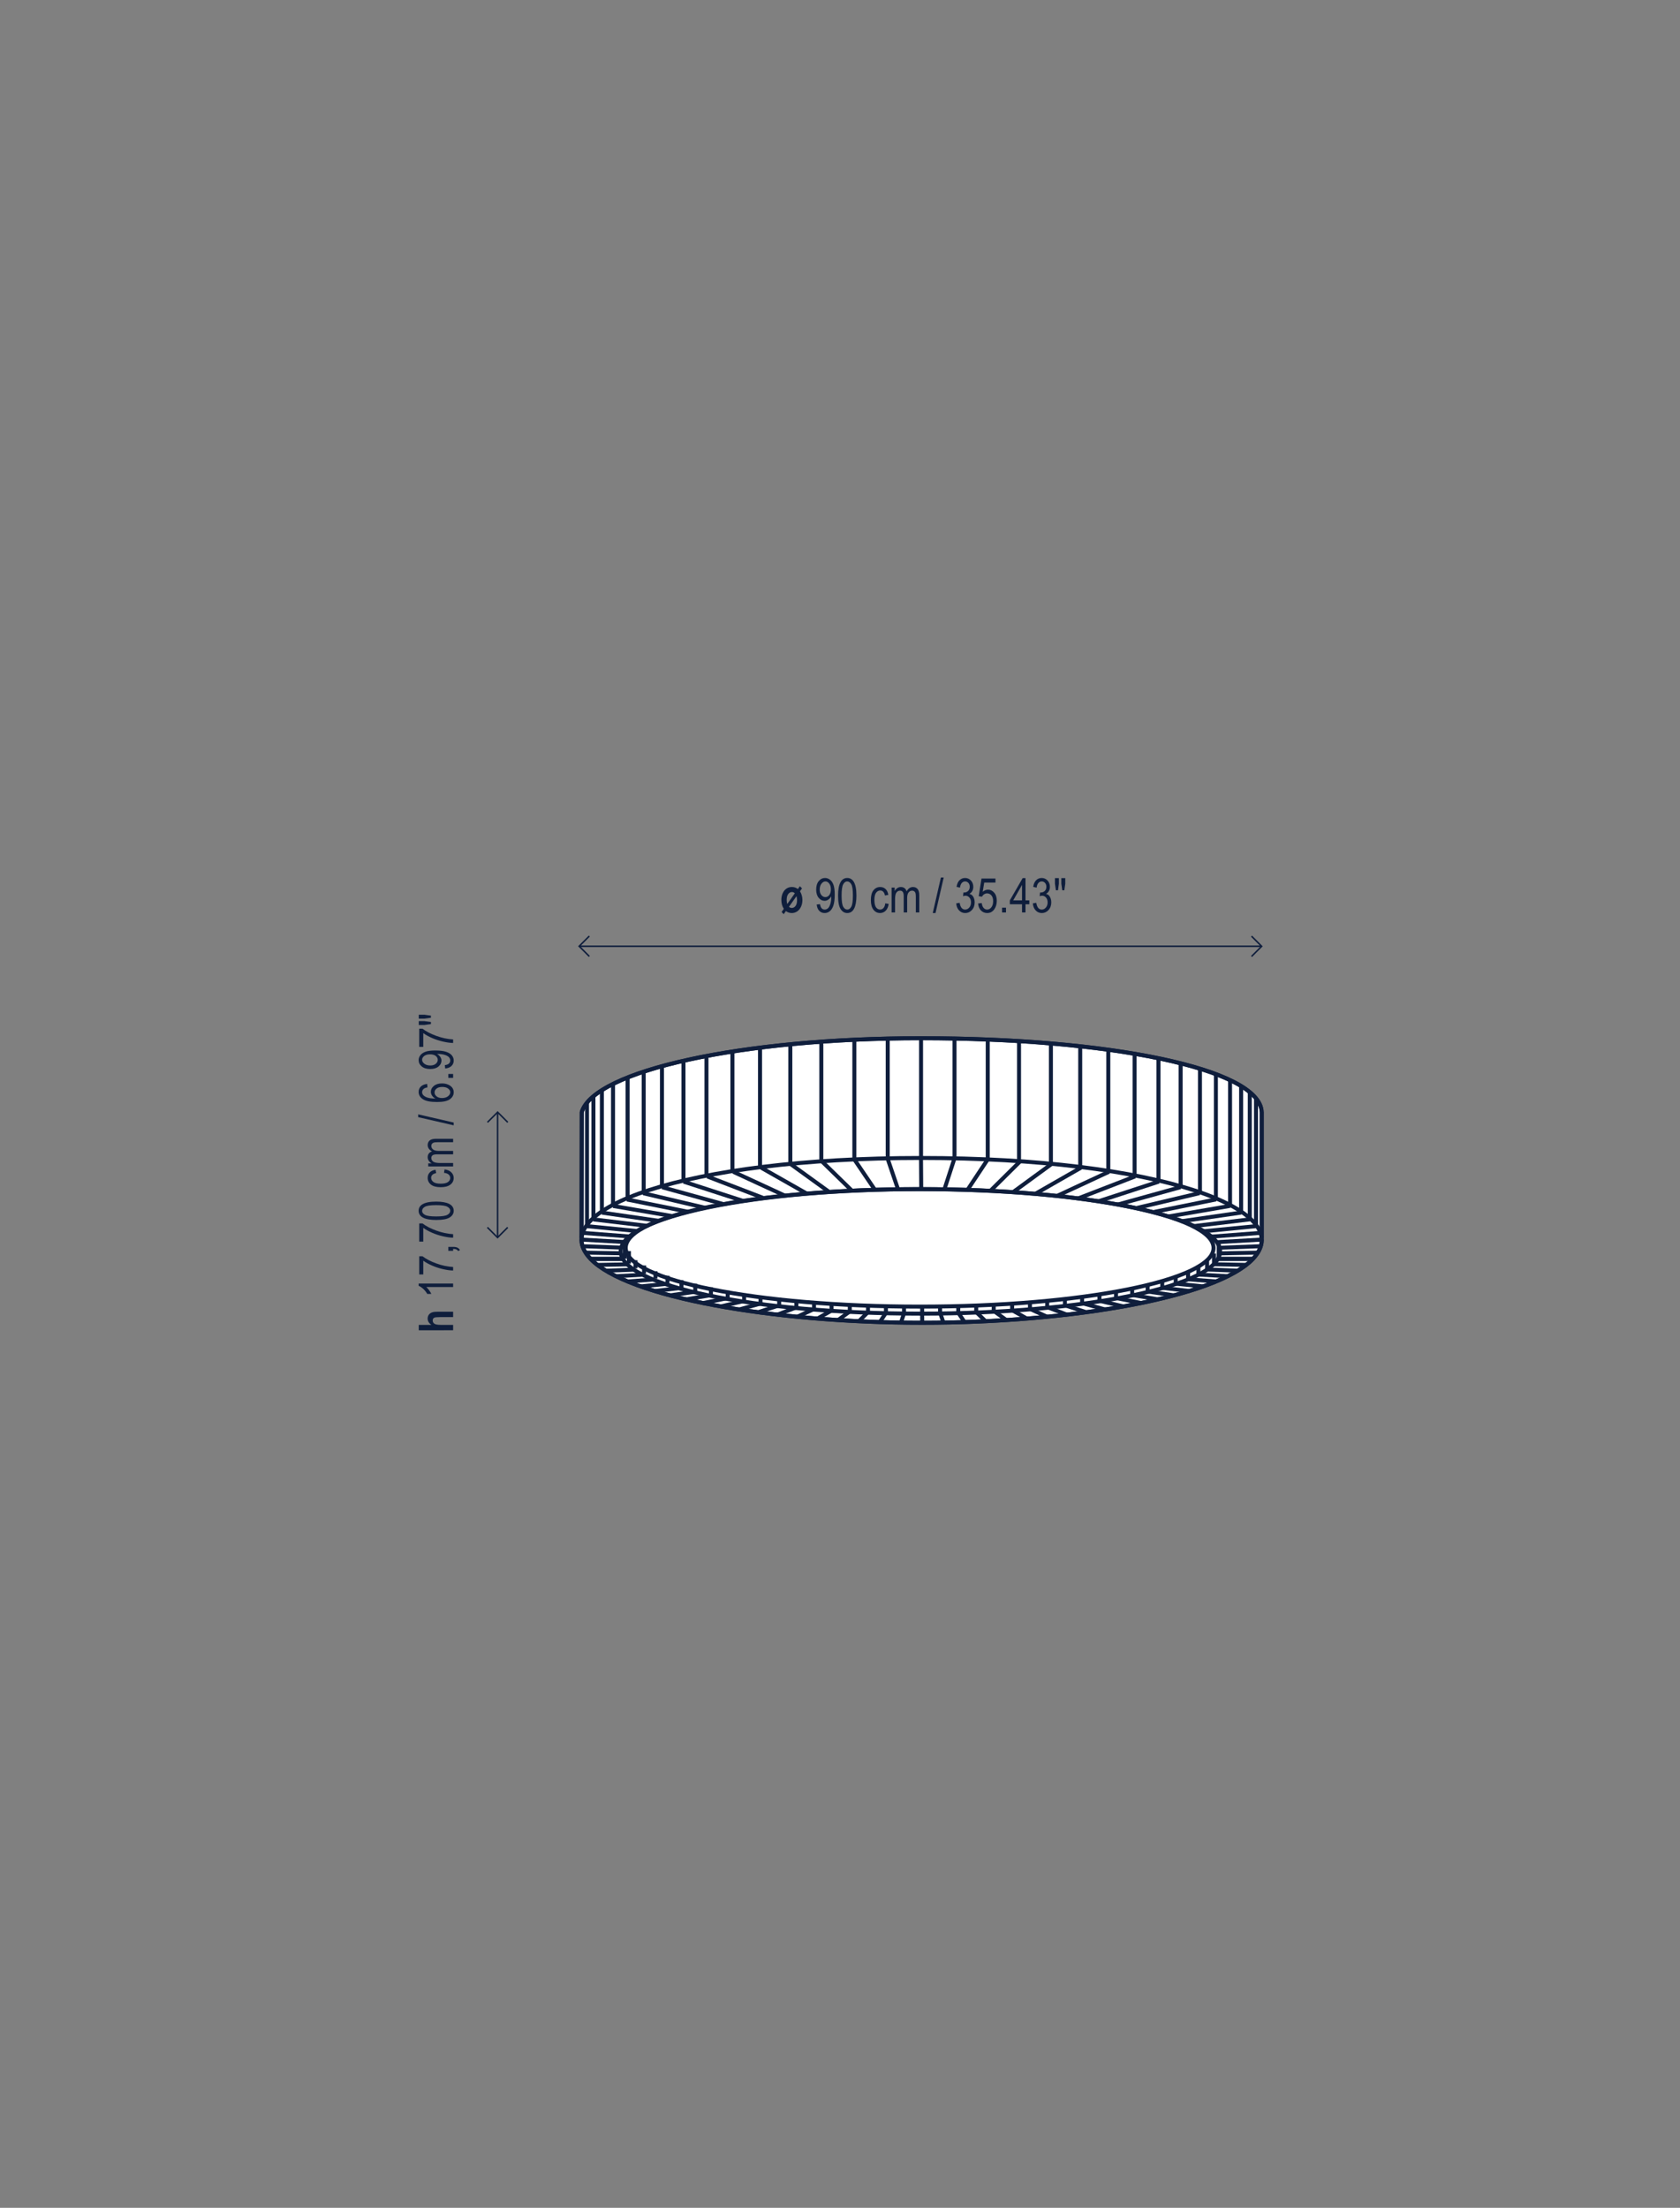 <?xml version="1.0" encoding="utf-8"?>
<!-- Generator: Adobe Illustrator 15.1.0, SVG Export Plug-In . SVG Version: 6.00 Build 0)  -->
<!DOCTYPE svg PUBLIC "-//W3C//DTD SVG 1.1//EN" "http://www.w3.org/Graphics/SVG/1.1/DTD/svg11.dtd">
<svg version="1.1" id="Capa_3" xmlns="http://www.w3.org/2000/svg" xmlns:xlink="http://www.w3.org/1999/xlink" x="0px" y="0px"
	 width="560px" height="736px" viewBox="0 0 560 736" enable-background="new 0 0 560 736" xml:space="preserve">
<rect x="0" y="0" width="560" height="736" fill="#808080" stroke="none"/>
<g>
	<g>
		<g>
			<g>
				<polyline fill="none" stroke="#0F1E3C" stroke-width="0.5" stroke-miterlimit="3.864" points="196.442,318.827 193.054,315.44 
					196.442,312.049 				"/>
				<polyline fill="none" stroke="#0F1E3C" stroke-width="0.5" stroke-miterlimit="3.864" points="417.168,312.075 
					420.552,315.463 417.168,318.851 				"/>
				
					<line fill="none" stroke="#0F1E3C" stroke-width="0.5" stroke-miterlimit="3.864" x1="193.003" y1="315.45" x2="420.605" y2="315.45"/>
			</g>
		</g>
		<g>
			<g>
				<g>
					<path fill="#0F1E3C" d="M265.957,296.369l0.666-0.938l0.722,0.721l-0.692,0.975c0.238,0.345,0.434,0.774,0.589,1.291
						c0.155,0.516,0.232,1.05,0.232,1.603c0,0.851-0.163,1.614-0.488,2.292s-0.757,1.19-1.293,1.54s-1.121,0.524-1.751,0.524
						c-0.729,0-1.386-0.22-1.969-0.659l-0.74,1.042l-0.697-0.743l0.741-1.046c-0.55-0.819-0.826-1.818-0.826-2.999
						c0-0.835,0.159-1.588,0.477-2.259c0.317-0.67,0.739-1.176,1.265-1.515c0.526-0.34,1.114-0.509,1.765-0.509
						C264.723,295.69,265.389,295.916,265.957,296.369z M264.945,297.797c-0.287-0.285-0.612-0.428-0.978-0.428
						c-0.469,0-0.875,0.225-1.22,0.674s-0.516,1.089-0.516,1.919c0,0.522,0.063,0.987,0.189,1.395L264.945,297.797z
						 M265.496,298.755l-2.514,3.54c0.286,0.253,0.606,0.379,0.96,0.379c0.484,0,0.896-0.222,1.234-0.665s0.508-1.079,0.508-1.908
						C265.685,299.636,265.622,299.188,265.496,298.755z"/>
				</g>
				<g>
					<path fill="#0F1E3C" d="M272.231,301.533l1.109-0.125c0.177,1.208,0.698,1.813,1.563,1.813c0.385,0,0.736-0.132,1.051-0.395
						c0.315-0.264,0.582-0.73,0.801-1.402s0.328-1.456,0.328-2.353v-0.281c-0.24,0.464-0.563,0.831-0.969,1.103
						c-0.406,0.271-0.82,0.406-1.242,0.406c-0.766,0-1.426-0.335-1.98-1.004c-0.555-0.67-0.832-1.585-0.832-2.746
						c0-1.198,0.288-2.143,0.863-2.832c0.576-0.69,1.275-1.035,2.098-1.035c0.583,0,1.127,0.192,1.633,0.578
						c0.505,0.385,0.896,0.953,1.172,1.703s0.414,1.83,0.414,3.242c0,1.572-0.148,2.794-0.445,3.664
						c-0.297,0.869-0.699,1.505-1.207,1.906c-0.508,0.4-1.077,0.602-1.707,0.602c-0.713,0-1.31-0.244-1.789-0.73
						C272.611,303.159,272.324,302.455,272.231,301.533z M276.957,296.475c0-0.819-0.183-1.463-0.548-1.933
						c-0.366-0.47-0.786-0.704-1.261-0.704c-0.496,0-0.938,0.25-1.327,0.751c-0.389,0.501-0.583,1.168-0.583,2.003
						c0,0.751,0.185,1.35,0.556,1.796c0.371,0.445,0.814,0.669,1.331,0.669c0.512,0,0.945-0.225,1.3-0.673
						C276.78,297.935,276.957,297.299,276.957,296.475z"/>
					<path fill="#0F1E3C" d="M279.356,298.533c0-1.922,0.259-3.378,0.777-4.367c0.518-0.99,1.283-1.484,2.292-1.484
						c0.896,0,1.602,0.4,2.117,1.203c0.625,0.969,0.938,2.518,0.938,4.648c0,1.911-0.258,3.363-0.773,4.355
						s-1.281,1.488-2.297,1.488c-0.896,0-1.629-0.438-2.199-1.313C279.641,302.19,279.356,300.679,279.356,298.533z M280.535,298.53
						c0,1.86,0.18,3.107,0.537,3.741c0.357,0.633,0.814,0.95,1.373,0.95c0.527,0,0.969-0.321,1.324-0.962
						c0.354-0.642,0.531-1.885,0.531-3.729c0-1.866-0.178-3.115-0.535-3.745c-0.357-0.631-0.821-0.946-1.391-0.946
						c-0.521,0-0.959,0.32-1.311,0.962C280.712,295.441,280.535,296.684,280.535,298.53z"/>
					<path fill="#0F1E3C" d="M295.082,301.143l1.133,0.18c-0.129,0.989-0.457,1.744-0.98,2.266
						c-0.523,0.521-1.152,0.781-1.887,0.781c-0.891,0-1.623-0.366-2.199-1.098c-0.574-0.732-0.863-1.814-0.863-3.246
						c0-1.443,0.291-2.525,0.871-3.246c0.582-0.722,1.328-1.082,2.238-1.082c0.703,0,1.297,0.219,1.777,0.656
						c0.482,0.438,0.791,1.094,0.926,1.969l-1.117,0.203c-0.109-0.561-0.299-0.979-0.57-1.256c-0.27-0.277-0.596-0.416-0.977-0.416
						c-0.566,0-1.037,0.251-1.41,0.754c-0.371,0.502-0.559,1.301-0.559,2.395c0,1.13,0.18,1.947,0.535,2.453
						c0.357,0.505,0.814,0.758,1.371,0.758c0.438,0,0.813-0.168,1.121-0.504C294.802,302.373,295,301.851,295.082,301.143z"/>
					<path fill="#0F1E3C" d="M297.199,304.182v-8.297h1.031v1.156c0.229-0.43,0.523-0.762,0.883-0.994
						c0.357-0.233,0.75-0.35,1.178-0.35c0.477,0,0.881,0.123,1.211,0.369c0.332,0.246,0.566,0.604,0.707,1.076
						c0.271-0.481,0.584-0.843,0.938-1.084c0.352-0.241,0.742-0.361,1.172-0.361c0.652,0,1.168,0.221,1.543,0.664
						c0.377,0.442,0.564,1.15,0.564,2.125v5.695h-1.148v-5.232c0-0.595-0.043-1.016-0.129-1.263
						c-0.086-0.248-0.227-0.439-0.42-0.575s-0.412-0.203-0.652-0.203c-0.498,0-0.904,0.196-1.217,0.59
						c-0.314,0.394-0.473,1.013-0.473,1.857v4.826h-1.148v-5.396c0-0.688-0.105-1.174-0.316-1.455s-0.5-0.422-0.871-0.422
						c-0.525,0-0.941,0.212-1.246,0.637c-0.305,0.426-0.457,1.201-0.457,2.327v4.31H297.199z"/>
					<path fill="#0F1E3C" d="M310.912,304.369l2.721-11.836h0.938l-2.729,11.836H310.912z"/>
					<path fill="#0F1E3C" d="M318.738,301.151l1.148-0.188c0.24,1.505,0.848,2.258,1.824,2.258c0.527,0,0.984-0.224,1.371-0.669
						c0.385-0.446,0.578-1.024,0.578-1.733c0-0.668-0.176-1.205-0.531-1.612c-0.354-0.407-0.789-0.61-1.305-0.61
						c-0.219,0-0.488,0.052-0.813,0.156l0.133-1.234l0.182,0.016c0.568,0,1.031-0.175,1.387-0.522
						c0.355-0.349,0.533-0.813,0.533-1.396c0-0.535-0.148-0.966-0.445-1.29c-0.299-0.325-0.66-0.487-1.09-0.487
						c-0.443,0-0.818,0.17-1.123,0.512c-0.305,0.341-0.5,0.857-0.584,1.551l-1.148-0.25c0.146-0.979,0.475-1.719,0.984-2.219
						c0.512-0.5,1.129-0.75,1.852-0.75c0.762,0,1.406,0.28,1.938,0.843s0.797,1.271,0.797,2.124c0,0.521-0.111,0.98-0.338,1.382
						c-0.225,0.4-0.539,0.716-0.943,0.944c0.373,0.104,0.682,0.276,0.926,0.516s0.441,0.56,0.592,0.96
						c0.15,0.401,0.225,0.849,0.225,1.343c0,1.052-0.309,1.912-0.93,2.58c-0.619,0.669-1.361,1.004-2.227,1.004
						c-0.801,0-1.48-0.292-2.039-0.875C319.135,302.918,318.816,302.135,318.738,301.151z"/>
					<path fill="#0F1E3C" d="M326.037,301.182l1.211-0.125c0.094,0.729,0.305,1.271,0.637,1.629c0.33,0.356,0.715,0.535,1.152,0.535
						c0.547,0,1.018-0.252,1.414-0.755c0.395-0.504,0.594-1.19,0.594-2.062c0-0.819-0.191-1.454-0.574-1.905
						s-0.863-0.677-1.441-0.677c-0.35,0-0.676,0.098-0.98,0.293c-0.305,0.196-0.547,0.469-0.723,0.819l-1.086-0.173l0.914-5.885
						h4.664v1.344h-3.748l-0.502,3.081c0.557-0.481,1.148-0.722,1.773-0.722c0.785,0,1.469,0.335,2.051,1.005
						c0.58,0.67,0.871,1.573,0.871,2.709c0,1.121-0.291,2.082-0.871,2.882c-0.582,0.801-1.361,1.201-2.34,1.201
						c-0.813,0-1.5-0.283-2.059-0.848C326.433,302.964,326.115,302.182,326.037,301.182z"/>
					<path fill="#0F1E3C" d="M334.021,304.182v-1.602h1.313v1.602H334.021z"/>
					<path fill="#0F1E3C" d="M340.677,304.182v-2.742h-4.07v-1.289l4.279-7.422h0.947v7.422h1.273v1.289h-1.273v2.742H340.677z
						 M340.677,300.151v-5.164l-2.936,5.164H340.677z"/>
					<path fill="#0F1E3C" d="M344.279,301.151l1.148-0.188c0.24,1.505,0.848,2.258,1.824,2.258c0.527,0,0.982-0.224,1.369-0.669
						c0.387-0.446,0.58-1.024,0.58-1.733c0-0.668-0.178-1.205-0.531-1.612c-0.355-0.407-0.789-0.61-1.305-0.61
						c-0.219,0-0.49,0.052-0.813,0.156l0.133-1.234l0.18,0.016c0.57,0,1.033-0.175,1.389-0.522c0.355-0.349,0.533-0.813,0.533-1.396
						c0-0.535-0.148-0.966-0.447-1.29c-0.297-0.325-0.66-0.487-1.088-0.487c-0.443,0-0.818,0.17-1.125,0.512
						c-0.305,0.341-0.498,0.857-0.582,1.551l-1.148-0.25c0.145-0.979,0.473-1.719,0.984-2.219c0.51-0.5,1.127-0.75,1.852-0.75
						c0.76,0,1.406,0.28,1.938,0.843s0.797,1.271,0.797,2.124c0,0.521-0.113,0.98-0.338,1.382c-0.227,0.4-0.541,0.716-0.943,0.944
						c0.373,0.104,0.682,0.276,0.926,0.516c0.242,0.239,0.439,0.56,0.59,0.96c0.15,0.401,0.227,0.849,0.227,1.343
						c0,1.052-0.311,1.912-0.93,2.58c-0.621,0.669-1.363,1.004-2.227,1.004c-0.803,0-1.482-0.292-2.039-0.875
						C344.674,302.918,344.357,302.135,344.279,301.151z"/>
					<path fill="#0F1E3C" d="M351.967,296.783l-0.32-2.18v-1.875h1.313v1.875l-0.289,2.18H351.967z M354.084,296.783l-0.305-2.18
						v-1.875h1.313v1.875l-0.313,2.18H354.084z"/>
				</g>
			</g>
		</g>
	</g>
	<g>
		<g>
			<g>
				<g>
					<path fill="#0F1E3C" d="M139.59,441.662h4.204c-0.417-0.286-0.728-0.603-0.934-0.949c-0.206-0.346-0.309-0.723-0.309-1.129
						c0-0.541,0.143-0.994,0.43-1.358c0.287-0.365,0.694-0.625,1.22-0.781c0.386-0.115,1.043-0.172,1.971-0.172h4.872v1.804h-4.388
						c-1.017,0-1.653,0.065-1.909,0.195c-0.344,0.182-0.516,0.49-0.516,0.927c0,0.462,0.187,0.821,0.559,1.079
						c0.373,0.257,1.07,0.385,2.093,0.385h4.161v1.805H139.59V441.662z"/>
				</g>
				<g>
					<path fill="#0F1E3C" d="M151.044,427.889v1.156h-8.961c0.313,0.266,0.631,0.623,0.957,1.07
						c0.325,0.448,0.572,0.859,0.738,1.234h-1.359c-0.365-0.635-0.81-1.196-1.336-1.684c-0.526-0.486-1.039-0.829-1.539-1.027v-0.75
						H151.044z"/>
					<path fill="#0F1E3C" d="M141.09,424.859h-1.352v-6.069h1.094c1.177,0.906,2.71,1.702,4.598,2.39s3.759,1.084,5.614,1.188v1.18
						c-0.958-0.016-2.076-0.167-3.352-0.456c-1.276-0.288-2.492-0.685-3.648-1.188s-2.141-1.047-2.954-1.629V424.859z"/>
					<path fill="#0F1E3C" d="M151.044,416.976h-1.602v-1.313h1.602c0.62,0,1.105,0.092,1.457,0.273
						c0.352,0.183,0.621,0.448,0.809,0.797l-0.602,0.32c-0.125-0.234-0.311-0.411-0.559-0.531c-0.248-0.119-0.616-0.185-1.105-0.195
						V416.976z"/>
					<path fill="#0F1E3C" d="M141.09,413.914h-1.352v-6.069h1.094c1.177,0.906,2.71,1.702,4.598,2.39s3.759,1.084,5.614,1.188v1.18
						c-0.958-0.016-2.076-0.167-3.352-0.456c-1.276-0.288-2.492-0.685-3.648-1.188s-2.141-1.047-2.954-1.629V413.914z"/>
					<path fill="#0F1E3C" d="M145.395,406.696c-1.922,0-3.378-0.259-4.368-0.777c-0.989-0.518-1.484-1.282-1.484-2.293
						c0-0.896,0.401-1.602,1.203-2.116c0.969-0.625,2.519-0.938,4.649-0.938c1.912,0,3.364,0.258,4.356,0.773
						c0.992,0.515,1.488,1.28,1.488,2.296c0,0.896-0.438,1.629-1.313,2.199S147.541,406.696,145.395,406.696z M145.391,405.516
						c1.861,0,3.108-0.179,3.742-0.536s0.95-0.815,0.95-1.374c0-0.526-0.321-0.968-0.962-1.322c-0.641-0.355-1.884-0.533-3.73-0.533
						c-1.866,0-3.115,0.18-3.746,0.537s-0.946,0.82-0.946,1.389c0,0.522,0.321,0.959,0.962,1.312S143.546,405.516,145.391,405.516z"
						/>
					<path fill="#0F1E3C" d="M148.005,390.97l0.18-1.132c0.989,0.13,1.745,0.457,2.266,0.979c0.521,0.523,0.781,1.152,0.781,1.887
						c0,0.891-0.366,1.624-1.098,2.199s-1.814,0.863-3.247,0.863c-1.442,0-2.525-0.29-3.246-0.871
						c-0.722-0.58-1.082-1.326-1.082-2.238c0-0.703,0.219-1.295,0.656-1.777c0.438-0.481,1.094-0.79,1.969-0.925l0.203,1.116
						c-0.56,0.109-0.979,0.3-1.256,0.57c-0.277,0.271-0.416,0.597-0.416,0.977c0,0.568,0.251,1.038,0.754,1.41
						c0.502,0.373,1.301,0.559,2.395,0.559c1.13,0,1.948-0.178,2.454-0.535c0.505-0.356,0.758-0.813,0.758-1.371
						c0-0.438-0.168-0.811-0.504-1.121C149.236,391.25,148.713,391.054,148.005,390.97z"/>
					<path fill="#0F1E3C" d="M151.044,388.854h-8.297v-1.031h1.156c-0.43-0.229-0.761-0.522-0.994-0.881
						c-0.233-0.359-0.35-0.752-0.35-1.178c0-0.479,0.123-0.883,0.369-1.213s0.605-0.565,1.076-0.706
						c-0.481-0.271-0.843-0.584-1.084-0.937c-0.241-0.353-0.361-0.743-0.361-1.172c0-0.653,0.221-1.168,0.664-1.544
						s1.151-0.564,2.125-0.564h5.696v1.148h-5.232c-0.595,0-1.016,0.043-1.263,0.13c-0.248,0.086-0.439,0.226-0.575,0.42
						c-0.135,0.193-0.203,0.411-0.203,0.651c0,0.498,0.197,0.903,0.59,1.218s1.013,0.472,1.858,0.472h4.826v1.147h-5.397
						c-0.688,0-1.173,0.105-1.455,0.316c-0.282,0.211-0.422,0.502-0.422,0.871c0,0.526,0.212,0.941,0.637,1.246
						c0.425,0.305,1.201,0.457,2.327,0.457h4.31V388.854z"/>
					<path fill="#0F1E3C" d="M151.232,375.143l-11.837-2.721v-0.938l11.837,2.729V375.143z"/>
					<path fill="#0F1E3C" d="M142.387,361.341l0.109,1.148c-0.586,0.108-1.004,0.27-1.252,0.483
						c-0.363,0.307-0.545,0.676-0.545,1.106c0,0.671,0.417,1.209,1.25,1.614c0.719,0.348,1.782,0.524,3.188,0.529
						c-0.5-0.266-0.879-0.599-1.137-1c-0.258-0.4-0.387-0.825-0.387-1.272c0-0.745,0.337-1.395,1.012-1.949
						c0.675-0.555,1.577-0.832,2.707-0.832c0.766,0,1.46,0.14,2.083,0.418s1.082,0.637,1.379,1.074s0.445,0.919,0.445,1.445
						c0,0.947-0.427,1.729-1.281,2.343c-0.854,0.615-2.279,0.922-4.274,0.922c-2.214,0-3.791-0.314-4.731-0.943
						c-0.94-0.63-1.41-1.436-1.41-2.419c0-0.713,0.243-1.31,0.729-1.79C140.758,361.738,141.463,361.445,142.387,361.341z
						 M147.333,366.043c0.829,0,1.494-0.195,1.997-0.586c0.502-0.39,0.754-0.843,0.754-1.358c0-0.453-0.237-0.858-0.711-1.215
						c-0.474-0.357-1.125-0.535-1.954-0.535c-0.813,0-1.442,0.177-1.891,0.531c-0.448,0.354-0.672,0.786-0.672,1.297
						c0,0.5,0.223,0.936,0.668,1.308C145.969,365.858,146.573,366.043,147.333,366.043z"/>
					<path fill="#0F1E3C" d="M151.044,359.333h-1.602v-1.313h1.602V359.333z"/>
					<path fill="#0F1E3C" d="M148.396,356.2l-0.125-1.109c1.208-0.177,1.813-0.697,1.813-1.562c0-0.386-0.131-0.736-0.395-1.051
						c-0.263-0.315-0.731-0.582-1.403-0.801s-1.456-0.328-2.352-0.328h-0.281c0.464,0.239,0.831,0.563,1.102,0.969
						s0.406,0.82,0.406,1.242c0,0.765-0.334,1.425-1.004,1.979c-0.669,0.555-1.584,0.832-2.746,0.832
						c-1.198,0-2.142-0.287-2.833-0.863c-0.69-0.575-1.035-1.274-1.035-2.097c0-0.584,0.193-1.128,0.578-1.633
						c0.386-0.505,0.953-0.896,1.703-1.172c0.75-0.276,1.831-0.414,3.243-0.414c1.573,0,2.794,0.148,3.665,0.445
						c0.87,0.297,1.505,0.699,1.906,1.207s0.602,1.076,0.602,1.707c0,0.713-0.244,1.31-0.73,1.788
						C150.022,355.821,149.318,356.107,148.396,356.2z M143.337,351.475c-0.819,0-1.463,0.183-1.933,0.548
						c-0.47,0.365-0.705,0.785-0.705,1.26c0,0.496,0.25,0.938,0.751,1.327c0.5,0.389,1.168,0.583,2.003,0.583
						c0.751,0,1.35-0.185,1.796-0.556c0.446-0.37,0.669-0.813,0.669-1.33c0-0.512-0.224-0.945-0.673-1.3
						C144.797,351.652,144.161,351.475,143.337,351.475z"/>
					<path fill="#0F1E3C" d="M141.09,348.998h-1.352v-6.07h1.094c1.177,0.906,2.71,1.703,4.598,2.391s3.759,1.083,5.614,1.188v1.18
						c-0.958-0.016-2.076-0.168-3.352-0.456c-1.276-0.288-2.492-0.685-3.648-1.188s-2.141-1.047-2.954-1.629V348.998z"/>
					<path fill="#0F1E3C" d="M143.645,339.273l-2.18,0.305h-1.875v-1.313h1.875l2.18,0.313V339.273z M143.645,341.39l-2.18,0.32
						h-1.875v-1.313h1.875l2.18,0.289V341.39z"/>
				</g>
			</g>
		</g>
		<g>
			<g>
				<polyline fill="none" stroke="#0F1E3C" stroke-width="0.5" stroke-miterlimit="3.864" points="169.241,409.167 
					165.852,412.555 162.464,409.167 				"/>
				<polyline fill="none" stroke="#0F1E3C" stroke-width="0.5" stroke-miterlimit="3.864" points="162.486,374.143 
					165.875,370.755 169.262,374.143 				"/>
				
					<line fill="none" stroke="#0F1E3C" stroke-width="0.5" stroke-miterlimit="3.864" x1="165.865" y1="412.608" x2="165.864" y2="370.706"/>
			</g>
		</g>
	</g>
	<g>
		<g>
			<path fill="#FFFFFF" d="M196.851,419.664c-2.258-2.354-3.222-4.724-2.987-7.057l0.056-41.901
				c4.221-13.767,53.229-24.604,113.066-24.604c62.289,0.005,112.973,10.031,113.582,24.604l0.006,41.901
				c0.219,2.333-0.711,4.703-2.934,7.057c-12.104,12.813-60.463,21.292-110.246,21.292
				C257.609,440.956,209.127,432.477,196.851,419.664z"/>
			<path fill="none" stroke="#0F1E3C" stroke-width="1.333" stroke-miterlimit="3.864" d="M196.851,419.664
				c-2.258-2.354-3.222-4.724-2.987-7.057l0.056-41.901c4.221-13.767,53.229-24.604,113.066-24.604
				c62.289,0.005,112.973,10.031,113.582,24.604l0.006,41.901c0.219,2.333-0.711,4.703-2.934,7.057
				c-12.104,12.813-60.463,21.292-110.246,21.292C257.609,440.956,209.127,432.477,196.851,419.664z"/>
		</g>
		<g>
			
				<line fill="none" stroke="#0F1E3C" stroke-width="1.333" stroke-miterlimit="3.864" x1="196.848" y1="419.664" x2="417.64" y2="419.664"/>
		</g>
		<g>
			
				<line fill="none" stroke="#0F1E3C" stroke-width="1.333" stroke-miterlimit="3.864" x1="199.116" y1="421.675" x2="419.256" y2="417.581"/>
		</g>
		<g>
			
				<line fill="none" stroke="#0F1E3C" stroke-width="1.333" stroke-miterlimit="3.864" x1="201.948" y1="423.605" x2="420.215" y2="415.436"/>
		</g>
		<g>
			
				<line fill="none" stroke="#0F1E3C" stroke-width="1.333" stroke-miterlimit="3.864" x1="205.304" y1="425.446" x2="420.474" y2="413.238"/>
		</g>
		<g>
			
				<line fill="none" stroke="#0F1E3C" stroke-width="1.333" stroke-miterlimit="3.864" x1="209.14" y1="427.198" x2="419.99" y2="411.003"/>
		</g>
		<g>
			
				<line fill="none" stroke="#0F1E3C" stroke-width="1.333" stroke-miterlimit="3.864" x1="213.416" y1="428.852" x2="418.73" y2="408.745"/>
		</g>
		<g>
			
				<line fill="none" stroke="#0F1E3C" stroke-width="1.333" stroke-miterlimit="3.864" x1="218.088" y1="430.405" x2="416.66" y2="406.482"/>
		</g>
		<g>
			
				<line fill="none" stroke="#0F1E3C" stroke-width="1.333" stroke-miterlimit="3.864" x1="223.119" y1="431.858" x2="413.75" y2="404.227"/>
		</g>
		<g>
			
				<line fill="none" stroke="#0F1E3C" stroke-width="1.333" stroke-miterlimit="3.864" x1="228.477" y1="433.201" x2="409.984" y2="402.008"/>
		</g>
		<g>
			
				<line fill="none" stroke="#0F1E3C" stroke-width="1.333" stroke-miterlimit="3.864" x1="234.125" y1="434.441" x2="405.349" y2="399.839"/>
		</g>
		<g>
			
				<line fill="none" stroke="#0F1E3C" stroke-width="1.333" stroke-miterlimit="3.864" x1="240.029" y1="435.572" x2="399.849" y2="397.747"/>
		</g>
		<g>
			
				<line fill="none" stroke="#0F1E3C" stroke-width="1.333" stroke-miterlimit="3.864" x1="246.164" y1="436.595" x2="393.496" y2="395.758"/>
		</g>
		<g>
			
				<line fill="none" stroke="#0F1E3C" stroke-width="1.333" stroke-miterlimit="3.864" x1="252.495" y1="437.509" x2="386.318" y2="393.894"/>
		</g>
		<g>
			
				<line fill="none" stroke="#0F1E3C" stroke-width="1.333" stroke-miterlimit="3.864" x1="259" y1="438.316" x2="378.355" y2="392.175"/>
		</g>
		<g>
			
				<line fill="none" stroke="#0F1E3C" stroke-width="1.333" stroke-miterlimit="3.864" x1="265.653" y1="439.014" x2="369.654" y2="390.628"/>
		</g>
		<g>
			
				<line fill="none" stroke="#0F1E3C" stroke-width="1.333" stroke-miterlimit="3.864" x1="272.428" y1="439.605" x2="360.297" y2="389.279"/>
		</g>
		<g>
			
				<line fill="none" stroke="#0F1E3C" stroke-width="1.333" stroke-miterlimit="3.864" x1="279.307" y1="440.087" x2="350.365" y2="388.144"/>
		</g>
		<g>
			
				<line fill="none" stroke="#0F1E3C" stroke-width="1.333" stroke-miterlimit="3.864" x1="286.265" y1="440.462" x2="339.959" y2="387.242"/>
		</g>
		<g>
			
				<line fill="none" stroke="#0F1E3C" stroke-width="1.333" stroke-miterlimit="3.864" x1="293.281" y1="440.73" x2="329.179" y2="386.591"/>
		</g>
		<g>
			
				<line fill="none" stroke="#0F1E3C" stroke-width="1.333" stroke-miterlimit="3.864" x1="300.332" y1="440.889" x2="318.15" y2="386.193"/>
		</g>
		<g>
			
				<line fill="none" stroke="#0F1E3C" stroke-width="1.333" stroke-miterlimit="3.864" x1="307.406" y1="440.941" x2="307" y2="386.063"/>
		</g>
		<g>
			
				<line fill="none" stroke="#0F1E3C" stroke-width="1.333" stroke-miterlimit="3.864" x1="314.478" y1="440.889" x2="295.853" y2="386.198"/>
		</g>
		<g>
			
				<line fill="none" stroke="#0F1E3C" stroke-width="1.333" stroke-miterlimit="3.864" x1="321.525" y1="440.728" x2="284.838" y2="386.599"/>
		</g>
		<g>
			
				<line fill="none" stroke="#0F1E3C" stroke-width="1.333" stroke-miterlimit="3.864" x1="328.537" y1="440.456" x2="274.075" y2="387.258"/>
		</g>
		<g>
			
				<line fill="none" stroke="#0F1E3C" stroke-width="1.333" stroke-miterlimit="3.864" x1="335.484" y1="440.081" x2="263.687" y2="388.161"/>
		</g>
		<g>
			
				<line fill="none" stroke="#0F1E3C" stroke-width="1.333" stroke-miterlimit="3.864" x1="342.349" y1="439.597" x2="253.784" y2="389.3"/>
		</g>
		<g>
			
				<line fill="none" stroke="#0F1E3C" stroke-width="1.333" stroke-miterlimit="3.864" x1="349.111" y1="439.003" x2="244.459" y2="390.654"/>
		</g>
		<g>
			
				<line fill="none" stroke="#0F1E3C" stroke-width="1.333" stroke-miterlimit="3.864" x1="355.748" y1="438.306" x2="235.799" y2="392.2"/>
		</g>
		<g>
			
				<line fill="none" stroke="#0F1E3C" stroke-width="1.333" stroke-miterlimit="3.864" x1="362.234" y1="437.495" x2="227.872" y2="393.919"/>
		</g>
		<g>
			
				<line fill="none" stroke="#0F1E3C" stroke-width="1.333" stroke-miterlimit="3.864" x1="368.541" y1="436.581" x2="220.737" y2="395.784"/>
		</g>
		<g>
			
				<line fill="none" stroke="#0F1E3C" stroke-width="1.333" stroke-miterlimit="3.864" x1="374.65" y1="435.556" x2="214.428" y2="397.779"/>
		</g>
		<g>
			
				<line fill="none" stroke="#0F1E3C" stroke-width="1.333" stroke-miterlimit="3.864" x1="380.531" y1="434.425" x2="208.973" y2="399.867"/>
		</g>
		<g>
			
				<line fill="none" stroke="#0F1E3C" stroke-width="1.333" stroke-miterlimit="3.864" x1="386.146" y1="433.186" x2="204.387" y2="402.034"/>
		</g>
		<g>
			
				<line fill="none" stroke="#0F1E3C" stroke-width="1.333" stroke-miterlimit="3.864" x1="391.472" y1="431.839" x2="200.669" y2="404.253"/>
		</g>
		<g>
			
				<line fill="none" stroke="#0F1E3C" stroke-width="1.333" stroke-miterlimit="3.864" x1="396.469" y1="430.389" x2="197.804" y2="406.505"/>
		</g>
		<g>
			
				<line fill="none" stroke="#0F1E3C" stroke-width="1.333" stroke-miterlimit="3.864" x1="401.101" y1="428.836" x2="195.777" y2="408.769"/>
		</g>
		<g>
			
				<line fill="none" stroke="#0F1E3C" stroke-width="1.333" stroke-miterlimit="3.864" x1="405.34" y1="427.186" x2="194.559" y2="411.024"/>
		</g>
		<g>
			
				<line fill="none" stroke="#0F1E3C" stroke-width="1.333" stroke-miterlimit="3.864" x1="409.133" y1="425.436" x2="194.119" y2="413.253"/>
		</g>
		<g>
			
				<line fill="none" stroke="#0F1E3C" stroke-width="1.333" stroke-miterlimit="3.864" x1="412.449" y1="423.592" x2="194.416" y2="415.446"/>
		</g>
		<g>
			
				<line fill="none" stroke="#0F1E3C" stroke-width="1.333" stroke-miterlimit="3.864" x1="415.234" y1="421.664" x2="195.41" y2="417.589"/>
		</g>
		<g>
			
				<line fill="none" stroke="#0F1E3C" stroke-width="1.333" stroke-miterlimit="3.864" x1="417.453" y1="419.659" x2="197.06" y2="419.67"/>
		</g>
		<g>
			<path fill="none" stroke="#0F1E3C" stroke-width="1.333" stroke-miterlimit="3.864" d="M196.851,419.664
				c-15.761-16.445,31.515-33.641,110.159-33.641c78.646,0,126.16,17.195,110.631,33.641
				c-12.098,12.813-60.463,21.292-110.246,21.292C257.612,440.956,209.127,432.477,196.851,419.664z"/>
		</g>
		<g>
			<path fill="#FFFFFF" d="M206.89,417.147c-0.002-11.464,44.722-20.753,99.895-20.743c55.178,0.006,99.902,9.308,99.908,20.771
				c0,11.464-44.725,20.75-99.896,20.745C251.619,437.912,206.89,428.613,206.89,417.147z"/>
			<path fill="none" stroke="#0F1E3C" stroke-width="1.333" stroke-miterlimit="3.864" d="M206.89,417.147
				c-0.002-11.464,44.722-20.753,99.895-20.743c55.178,0.006,99.902,9.308,99.908,20.771c0,11.464-44.725,20.75-99.896,20.745
				C251.619,437.912,206.89,428.613,206.89,417.147z"/>
		</g>
		<g>
			<path fill="none" stroke="#0F1E3C" stroke-width="1.333" stroke-miterlimit="3.864" d="M208.572,415.983
				c-0.002-10.818,43.86-19.579,97.969-19.571c54.109,0.008,97.975,8.781,97.979,19.597c0.002,10.818-43.857,19.579-97.969,19.568
				C252.44,435.572,208.575,426.795,208.572,415.983z"/>
		</g>
		<g>
			
				<line fill="none" stroke="#0F1E3C" stroke-width="1.333" stroke-miterlimit="3.864" x1="195.668" y1="408.769" x2="195.668" y2="367.659"/>
		</g>
		<g>
			
				<line fill="none" stroke="#0F1E3C" stroke-width="1.333" stroke-miterlimit="3.864" x1="197.81" y1="406.461" x2="197.81" y2="365.628"/>
		</g>
		<g>
			
				<line fill="none" stroke="#0F1E3C" stroke-width="1.333" stroke-miterlimit="3.864" x1="200.626" y1="404.25" x2="200.626" y2="363.419"/>
		</g>
		<g>
			
				<line fill="none" stroke="#0F1E3C" stroke-width="1.333" stroke-miterlimit="3.864" x1="204.345" y1="402.034" x2="204.345" y2="361.2"/>
		</g>
		<g>
			
				<line fill="none" stroke="#0F1E3C" stroke-width="1.333" stroke-miterlimit="3.864" x1="209.195" y1="400.003" x2="209.195" y2="359.169"/>
		</g>
		<g>
			
				<line fill="none" stroke="#0F1E3C" stroke-width="1.333" stroke-miterlimit="3.864" x1="214.565" y1="398.154" x2="214.565" y2="357.321"/>
		</g>
		<g>
			
				<line fill="none" stroke="#0F1E3C" stroke-width="1.333" stroke-miterlimit="3.864" x1="220.655" y1="395.935" x2="220.655" y2="355.591"/>
		</g>
		<g>
			
				<line fill="none" stroke="#0F1E3C" stroke-width="1.333" stroke-miterlimit="3.864" x1="227.828" y1="393.902" x2="227.828" y2="353.555"/>
		</g>
		<g>
			
				<line fill="none" stroke="#0F1E3C" stroke-width="1.333" stroke-miterlimit="3.864" x1="235.494" y1="392.365" x2="235.494" y2="352.018"/>
		</g>
		<g>
			
				<line fill="none" stroke="#0F1E3C" stroke-width="1.333" stroke-miterlimit="3.864" x1="244.135" y1="390.98" x2="244.135" y2="350.633"/>
		</g>
		<g>
			
				<line fill="none" stroke="#0F1E3C" stroke-width="1.333" stroke-miterlimit="3.864" x1="253.341" y1="389.685" x2="253.341" y2="349.341"/>
		</g>
		<g>
			
				<line fill="none" stroke="#0F1E3C" stroke-width="1.333" stroke-miterlimit="3.864" x1="263.445" y1="388.391" x2="263.445" y2="348.044"/>
		</g>
		<g>
			
				<line fill="none" stroke="#0F1E3C" stroke-width="1.333" stroke-miterlimit="3.864" x1="273.779" y1="387.56" x2="273.779" y2="347.216"/>
		</g>
		<g>
			
				<line fill="none" stroke="#0F1E3C" stroke-width="1.333" stroke-miterlimit="3.864" x1="284.785" y1="386.821" x2="284.785" y2="346.477"/>
		</g>
		<g>
			
				<line fill="none" stroke="#0F1E3C" stroke-width="1.333" stroke-miterlimit="3.864" x1="295.908" y1="386.727" x2="295.908" y2="346.383"/>
		</g>
		<g>
			
				<line fill="none" stroke="#0F1E3C" stroke-width="1.333" stroke-miterlimit="3.864" x1="307.015" y1="386.347" x2="307.015" y2="346.002"/>
		</g>
		<g>
			
				<line fill="none" stroke="#0F1E3C" stroke-width="1.333" stroke-miterlimit="3.864" x1="318.172" y1="386.347" x2="318.172" y2="346.002"/>
		</g>
		<g>
			
				<line fill="none" stroke="#0F1E3C" stroke-width="1.333" stroke-miterlimit="3.864" x1="329.24" y1="386.711" x2="329.24" y2="346.367"/>
		</g>
		<g>
			
				<line fill="none" stroke="#0F1E3C" stroke-width="1.333" stroke-miterlimit="3.864" x1="339.677" y1="387.45" x2="339.677" y2="347.102"/>
		</g>
		<g>
			
				<line fill="none" stroke="#0F1E3C" stroke-width="1.333" stroke-miterlimit="3.864" x1="350.302" y1="388.404" x2="350.302" y2="347.935"/>
		</g>
		<g>
			
				<line fill="none" stroke="#0F1E3C" stroke-width="1.333" stroke-miterlimit="3.864" x1="360.072" y1="389.284" x2="360.072" y2="348.94"/>
		</g>
		<g>
			
				<line fill="none" stroke="#0F1E3C" stroke-width="1.333" stroke-miterlimit="3.864" x1="369.437" y1="390.534" x2="369.437" y2="350.19"/>
		</g>
		<g>
			
				<line fill="none" stroke="#0F1E3C" stroke-width="1.333" stroke-miterlimit="3.864" x1="378.203" y1="391.669" x2="378.203" y2="351.321"/>
		</g>
		<g>
			
				<line fill="none" stroke="#0F1E3C" stroke-width="1.333" stroke-miterlimit="3.864" x1="386.152" y1="393.555" x2="386.152" y2="352.883"/>
		</g>
		<g>
			
				<line fill="none" stroke="#0F1E3C" stroke-width="1.333" stroke-miterlimit="3.864" x1="393.537" y1="395.536" x2="393.537" y2="354.591"/>
		</g>
		<g>
			
				<line fill="none" stroke="#0F1E3C" stroke-width="1.333" stroke-miterlimit="3.864" x1="399.984" y1="397.425" x2="399.984" y2="356.453"/>
		</g>
		<g>
			
				<line fill="none" stroke="#0F1E3C" stroke-width="1.333" stroke-miterlimit="3.864" x1="405.297" y1="399.409" x2="405.297" y2="358.271"/>
		</g>
		<g>
			
				<line fill="none" stroke="#0F1E3C" stroke-width="1.333" stroke-miterlimit="3.864" x1="410.019" y1="401.675" x2="410.019" y2="360.039"/>
		</g>
		<g>
			
				<line fill="none" stroke="#0F1E3C" stroke-width="1.333" stroke-miterlimit="3.864" x1="413.703" y1="404.128" x2="413.703" y2="362.122"/>
		</g>
		<g>
			
				<line fill="none" stroke="#0F1E3C" stroke-width="1.333" stroke-miterlimit="3.864" x1="416.594" y1="405.919" x2="416.594" y2="364.146"/>
		</g>
		<g>
			
				<line fill="none" stroke="#0F1E3C" stroke-width="1.333" stroke-miterlimit="3.864" x1="418.668" y1="408.196" x2="418.668" y2="366.242"/>
		</g>
		<g>
			
				<line fill="none" stroke="#0F1E3C" stroke-width="1.333" stroke-miterlimit="3.864" x1="208.288" y1="419.602" x2="208.288" y2="414.086"/>
		</g>
		<g>
			
				<line fill="none" stroke="#0F1E3C" stroke-width="1.333" stroke-miterlimit="3.864" x1="209.637" y1="421.238" x2="209.637" y2="417.061"/>
		</g>
		<g>
			
				<line fill="none" stroke="#0F1E3C" stroke-width="1.333" stroke-miterlimit="3.864" x1="211.82" y1="422.811" x2="211.82" y2="420.113"/>
		</g>
		<g>
			
				<line fill="none" stroke="#0F1E3C" stroke-width="1.333" stroke-miterlimit="3.864" x1="214.674" y1="424.613" x2="214.726" y2="421.863"/>
		</g>
		<g>
			
				<line fill="none" stroke="#0F1E3C" stroke-width="1.333" stroke-miterlimit="3.864" x1="218.49" y1="426.211" x2="218.49" y2="423.78"/>
		</g>
		<g>
			
				<line fill="none" stroke="#0F1E3C" stroke-width="1.333" stroke-miterlimit="3.864" x1="222.487" y1="427.813" x2="222.536" y2="425.28"/>
		</g>
		<g>
			
				<line fill="none" stroke="#0F1E3C" stroke-width="1.333" stroke-miterlimit="3.864" x1="227.156" y1="429.227" x2="227.156" y2="426.78"/>
		</g>
		<g>
			
				<line fill="none" stroke="#0F1E3C" stroke-width="1.333" stroke-miterlimit="3.864" x1="231.75" y1="430.355" x2="231.75" y2="427.946"/>
		</g>
		<g>
			
				<line fill="none" stroke="#0F1E3C" stroke-width="1.333" stroke-miterlimit="3.864" x1="236.976" y1="431.675" x2="236.976" y2="429.113"/>
		</g>
		<g>
			
				<line fill="none" stroke="#0F1E3C" stroke-width="1.333" stroke-miterlimit="3.864" x1="242.568" y1="432.639" x2="242.568" y2="430.258"/>
		</g>
		<g>
			
				<line fill="none" stroke="#0F1E3C" stroke-width="1.333" stroke-miterlimit="3.864" x1="248.039" y1="433.553" x2="248.039" y2="431.17"/>
		</g>
		<g>
			
				<line fill="none" stroke="#0F1E3C" stroke-width="1.333" stroke-miterlimit="3.864" x1="253.5" y1="434.358" x2="253.5" y2="431.977"/>
		</g>
		<g>
			
				<line fill="none" stroke="#0F1E3C" stroke-width="1.333" stroke-miterlimit="3.864" x1="259.726" y1="435.003" x2="259.726" y2="432.623"/>
		</g>
		<g>
			
				<line fill="none" stroke="#0F1E3C" stroke-width="1.333" stroke-miterlimit="3.864" x1="265.461" y1="435.728" x2="265.461" y2="433.347"/>
		</g>
		<g>
			
				<line fill="none" stroke="#0F1E3C" stroke-width="1.333" stroke-miterlimit="3.864" x1="271.346" y1="436.105" x2="271.346" y2="433.722"/>
		</g>
		<g>
			
				<line fill="none" stroke="#0F1E3C" stroke-width="1.333" stroke-miterlimit="3.864" x1="277.181" y1="436.722" x2="277.181" y2="434.342"/>
		</g>
		<g>
			
				<line fill="none" stroke="#0F1E3C" stroke-width="1.333" stroke-miterlimit="3.864" x1="283.263" y1="437.045" x2="283.263" y2="434.665"/>
		</g>
		<g>
			
				<line fill="none" stroke="#0F1E3C" stroke-width="1.333" stroke-miterlimit="3.864" x1="289.328" y1="437.181" x2="289.328" y2="434.798"/>
		</g>
		<g>
			
				<line fill="none" stroke="#0F1E3C" stroke-width="1.333" stroke-miterlimit="3.864" x1="295.312" y1="437.42" x2="295.312" y2="435.04"/>
		</g>
		<g>
			
				<line fill="none" stroke="#0F1E3C" stroke-width="1.333" stroke-miterlimit="3.864" x1="301.344" y1="437.608" x2="301.344" y2="435.228"/>
		</g>
		<g>
			
				<line fill="none" stroke="#0F1E3C" stroke-width="1.333" stroke-miterlimit="3.864" x1="307.39" y1="437.662" x2="307.39" y2="435.28"/>
		</g>
		<g>
			
				<line fill="none" stroke="#0F1E3C" stroke-width="1.333" stroke-miterlimit="3.864" x1="313.353" y1="437.472" x2="313.353" y2="435.092"/>
		</g>
		<g>
			
				<line fill="none" stroke="#0F1E3C" stroke-width="1.333" stroke-miterlimit="3.864" x1="319.416" y1="437.447" x2="319.416" y2="435.066"/>
		</g>
		<g>
			
				<line fill="none" stroke="#0F1E3C" stroke-width="1.333" stroke-miterlimit="3.864" x1="325.4" y1="437.259" x2="325.4" y2="434.878"/>
		</g>
		<g>
			
				<line fill="none" stroke="#0F1E3C" stroke-width="1.333" stroke-miterlimit="3.864" x1="331.234" y1="436.909" x2="331.234" y2="434.53"/>
		</g>
		<g>
			
				<line fill="none" stroke="#0F1E3C" stroke-width="1.333" stroke-miterlimit="3.864" x1="337.385" y1="436.697" x2="337.385" y2="434.316"/>
		</g>
		<g>
			
				<line fill="none" stroke="#0F1E3C" stroke-width="1.333" stroke-miterlimit="3.864" x1="343.318" y1="436.264" x2="343.318" y2="433.884"/>
		</g>
		<g>
			
				<line fill="none" stroke="#0F1E3C" stroke-width="1.333" stroke-miterlimit="3.864" x1="349.072" y1="435.65" x2="349.072" y2="433.266"/>
		</g>
		<g>
			
				<line fill="none" stroke="#0F1E3C" stroke-width="1.333" stroke-miterlimit="3.864" x1="354.969" y1="435.056" x2="354.969" y2="432.675"/>
		</g>
		<g>
			
				<line fill="none" stroke="#0F1E3C" stroke-width="1.333" stroke-miterlimit="3.864" x1="360.703" y1="434.386" x2="360.703" y2="432.003"/>
		</g>
		<g>
			
				<line fill="none" stroke="#0F1E3C" stroke-width="1.333" stroke-miterlimit="3.864" x1="366.492" y1="433.634" x2="366.492" y2="431.253"/>
		</g>
		<g>
			
				<line fill="none" stroke="#0F1E3C" stroke-width="1.333" stroke-miterlimit="3.864" x1="372" y1="432.694" x2="372" y2="430.311"/>
		</g>
		<g>
			
				<line fill="none" stroke="#0F1E3C" stroke-width="1.333" stroke-miterlimit="3.864" x1="377.39" y1="431.628" x2="377.39" y2="429.248"/>
		</g>
		<g>
			
				<line fill="none" stroke="#0F1E3C" stroke-width="1.333" stroke-miterlimit="3.864" x1="382.537" y1="430.53" x2="382.537" y2="428.149"/>
		</g>
		<g>
			
				<line fill="none" stroke="#0F1E3C" stroke-width="1.333" stroke-miterlimit="3.864" x1="387.42" y1="429.266" x2="387.42" y2="426.883"/>
		</g>
		<g>
			
				<line fill="none" stroke="#0F1E3C" stroke-width="1.333" stroke-miterlimit="3.864" x1="391.896" y1="427.842" x2="391.896" y2="425.461"/>
		</g>
		<g>
			
				<line fill="none" stroke="#0F1E3C" stroke-width="1.333" stroke-miterlimit="3.864" x1="396.027" y1="426.367" x2="396.027" y2="423.985"/>
		</g>
		<g>
			
				<line fill="none" stroke="#0F1E3C" stroke-width="1.333" stroke-miterlimit="3.864" x1="399.469" y1="424.514" x2="399.469" y2="422.133"/>
		</g>
		<g>
			
				<line fill="none" stroke="#0F1E3C" stroke-width="1.333" stroke-miterlimit="3.864" x1="402.371" y1="422.928" x2="402.371" y2="420.321"/>
		</g>
		<g>
			
				<line fill="none" stroke="#0F1E3C" stroke-width="1.333" stroke-miterlimit="3.864" x1="404.664" y1="421.248" x2="404.664" y2="417.863"/>
		</g>
		<g>
			
				<line fill="none" stroke="#0F1E3C" stroke-width="1.333" stroke-miterlimit="3.864" x1="406.24" y1="419.581" x2="406.24" y2="413.86"/>
		</g>
		<g>
			
				<line fill="none" stroke="#0F1E3C" stroke-width="1.333" stroke-miterlimit="3.864" x1="193.92" y1="370.706" x2="193.83" y2="412.608"/>
		</g>
		<g>
			
				<line fill="none" stroke="#0F1E3C" stroke-width="1.333" stroke-miterlimit="3.864" x1="420.568" y1="370.706" x2="420.574" y2="412.608"/>
		</g>
		<g>
			<path fill="none" stroke="#0F1E3C" stroke-width="1.333" stroke-miterlimit="3.864" d="M193.925,370.691
				c4.221-13.764,53.223-24.589,113.061-24.587c62.289,0.003,112.963,10.014,113.566,24.587"/>
		</g>
	</g>
</g>
</svg>
